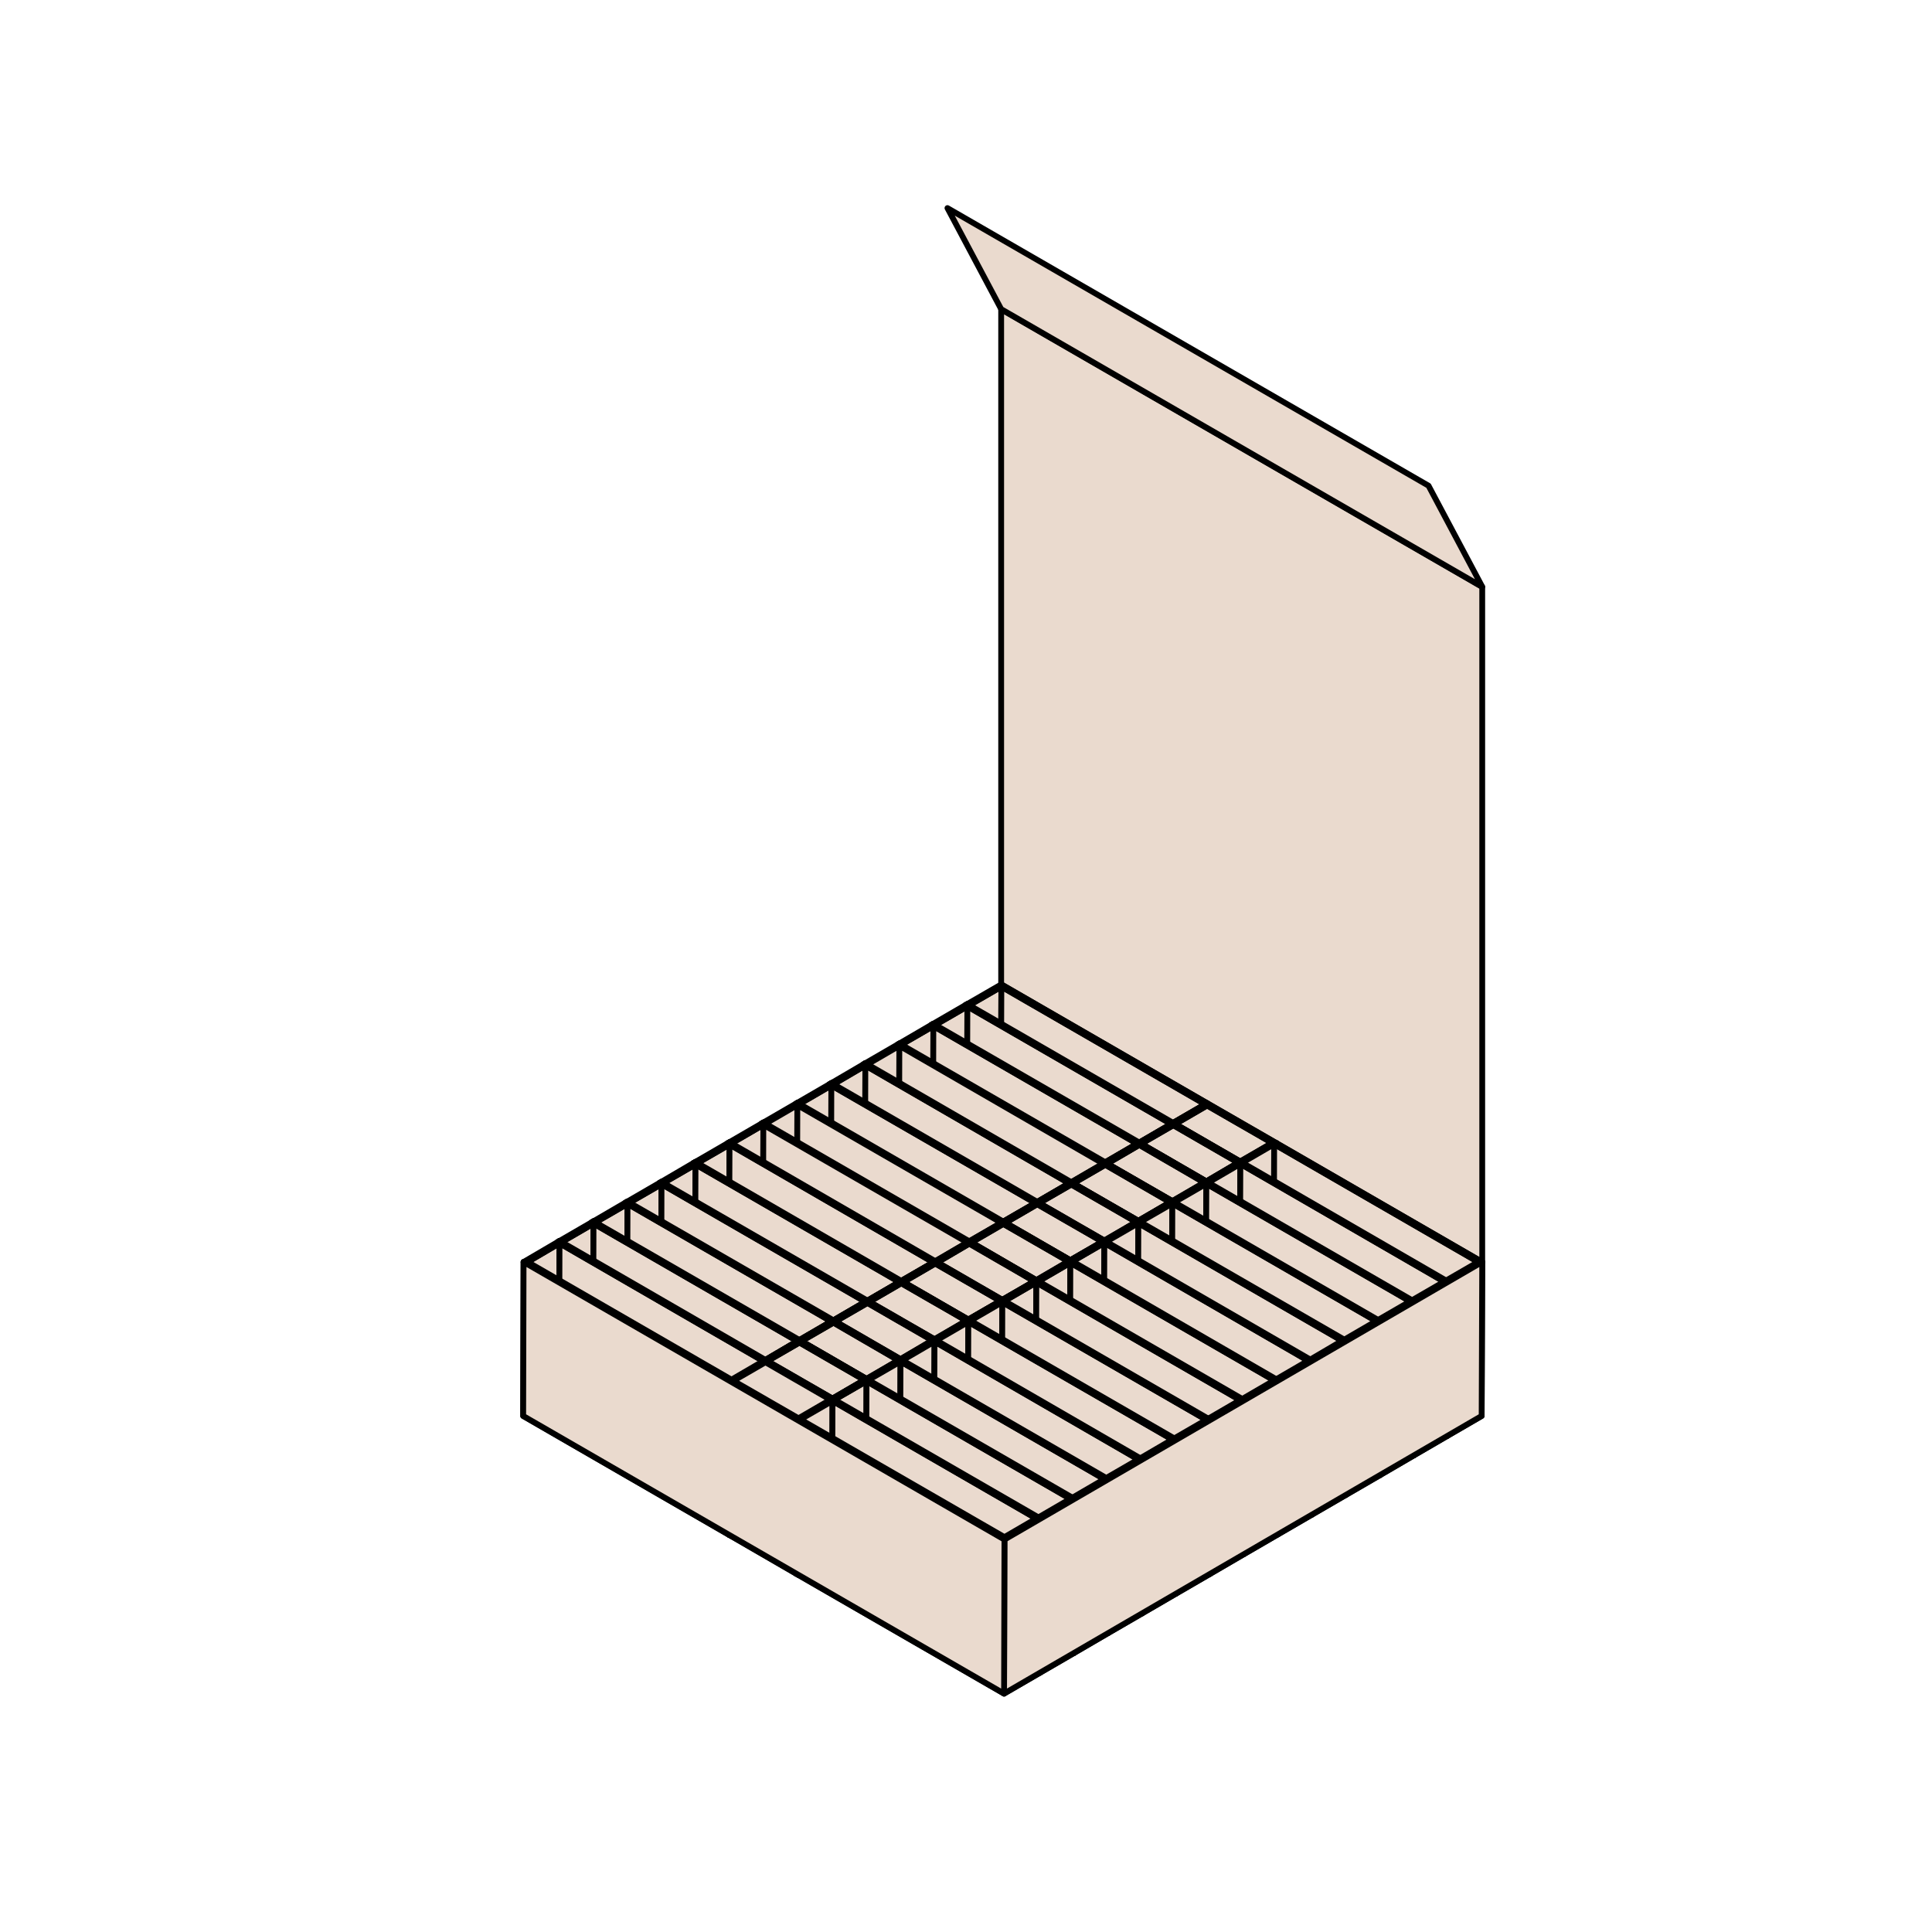 <?xml version="1.0" encoding="utf-8"?>
<!-- Generator: Adobe Illustrator 28.2.0, SVG Export Plug-In . SVG Version: 6.00 Build 0)  -->
<svg version="1.1" id="Layer_1" xmlns="http://www.w3.org/2000/svg" xmlns:xlink="http://www.w3.org/1999/xlink" x="0px" y="0px"
	 viewBox="0 0 1000 1000" style="enable-background:new 0 0 1000 1000;" xml:space="preserve">
<style type="text/css">
	.st0{fill:#EADACE;stroke:#000000;stroke-width:3;stroke-linecap:round;stroke-linejoin:round;stroke-miterlimit:10;}
	
		.st1{clip-path:url(#SVGID_00000122714282080912301010000001599956840032592813_);fill:#EADACE;stroke:#000000;stroke-width:3;stroke-linecap:round;stroke-linejoin:round;stroke-miterlimit:10;}
	.st2{fill:#FFFFFF;stroke:#000000;stroke-width:3;stroke-linecap:round;stroke-linejoin:round;stroke-miterlimit:10;}
	.st3{fill:#EADACE;}
	.st4{enable-background:new    ;}
	
		.st5{clip-path:url(#SVGID_00000047761975684432587100000009222105660780773529_);fill:#FFFFFF;stroke:#000000;stroke-width:2;stroke-linecap:round;stroke-linejoin:round;stroke-miterlimit:10;}
	
		.st6{clip-path:url(#SVGID_00000136377758626368015580000017062224036635946675_);fill:#FFFFFF;stroke:#000000;stroke-width:2;stroke-linecap:round;stroke-linejoin:round;stroke-miterlimit:10;}
	
		.st7{clip-path:url(#SVGID_00000088090560524307082640000017945129900375562426_);fill:#FFFFFF;stroke:#000000;stroke-width:2;stroke-linecap:round;stroke-linejoin:round;stroke-miterlimit:10;}
	
		.st8{clip-path:url(#SVGID_00000143614744598112640520000017217780752289048987_);fill:#FFFFFF;stroke:#000000;stroke-width:2;stroke-linecap:round;stroke-linejoin:round;stroke-miterlimit:10;}
	
		.st9{clip-path:url(#SVGID_00000139291548283540788650000016137016122105214620_);fill:#FFFFFF;stroke:#000000;stroke-width:2;stroke-linecap:round;stroke-linejoin:round;stroke-miterlimit:10;}
	.st10{fill:#FFFFFF;stroke:#000000;stroke-width:2;stroke-linecap:round;stroke-linejoin:round;stroke-miterlimit:10;}
	.st11{fill:url(#XMLID_00000079483740534904585900000000078730048769007250_);}
	.st12{fill:url(#XMLID_00000017511934234744877000000001058990237750121659_);}
	.st13{fill:#FFFFFF;stroke:#000000;stroke-linecap:round;stroke-linejoin:round;stroke-miterlimit:10;}
	.st14{fill:#FFFFFF;stroke:#000000;stroke-miterlimit:10;}
	.st15{fill:#FFFFFF;stroke:#000000;stroke-width:0.75;stroke-miterlimit:10;}
	.st16{stroke:#000000;stroke-width:0.75;stroke-miterlimit:10;}
	.st17{stroke:#000000;stroke-width:2;stroke-miterlimit:10;}
	.st18{fill:none;stroke:#020202;stroke-width:3;stroke-miterlimit:10;}
	.st19{fill:#020202;}
	.st20{fill:#221F1F;}
	
		.st21{clip-path:url(#SVGID_00000164514094337918482530000014559005808596453787_);fill:#FFFFFF;stroke:#000000;stroke-width:3;stroke-linecap:round;stroke-linejoin:round;stroke-miterlimit:10;}
	.st22{fill:url(#SVGID_00000163058970717716165760000005753133916614916020_);}
	.st23{fill:none;stroke:#020202;stroke-width:2;stroke-miterlimit:10;}
	
		.st24{clip-path:url(#SVGID_00000168817192410139050330000009398323151366325151_);fill:#FFFFFF;stroke:#000000;stroke-width:2;stroke-linecap:round;stroke-linejoin:round;stroke-miterlimit:10;}
	
		.st25{clip-path:url(#SVGID_00000053507594593400171230000003532294091170794646_);fill:#FFFFFF;stroke:#000000;stroke-width:2;stroke-linecap:round;stroke-linejoin:round;stroke-miterlimit:10;}
	
		.st26{clip-path:url(#SVGID_00000137838611604079293430000008391717267438103431_);fill:#FFFFFF;stroke:#000000;stroke-width:2;stroke-linecap:round;stroke-linejoin:round;stroke-miterlimit:10;}
	
		.st27{clip-path:url(#SVGID_00000083090646884437409980000011879603403013948576_);fill:#FFFFFF;stroke:#000000;stroke-width:2;stroke-linecap:round;stroke-linejoin:round;stroke-miterlimit:10;}
	
		.st28{clip-path:url(#SVGID_00000175322993748606212790000015292791505956529307_);fill:#FFFFFF;stroke:#000000;stroke-width:2;stroke-linecap:round;stroke-linejoin:round;stroke-miterlimit:10;}
	.st29{fill:url(#XMLID_00000007389108733091348090000011035398232666713243_);}
	.st30{fill:url(#XMLID_00000109709589033143548860000014610123411573090730_);}
	.st31{fill:none;stroke:#010101;stroke-miterlimit:10;}
	.st32{fill:#010101;}
</style>
<g>
	<polygon class="st0" points="767.2,653.2 518.2,509.5 518.2,160.1 767.2,303.8 	"/>
	<polygon class="st0" points="767.2,303.7 518.2,160 490.4,107.7 739.4,251.4 	"/>
	<g>
		<g class="st4">
			<g>
				<polygon class="st0" points="518.3,510.7 518,590.4 501.5,600 501.7,520.3 				"/>
			</g>
			<g>
				<polygon class="st0" points="623.8,571.6 623.6,651.3 518,590.4 518.3,510.7 				"/>
			</g>
			<g>
				<polygon class="st0" points="624.8,571 607.2,581.2 623.8,571.6 518.3,510.7 501.7,520.3 500.7,519.7 499.6,520.3 518.3,509.5 
									"/>
			</g>
			<g>
				<polygon class="st0" points="501.7,520.3 501.5,600 500.4,599.4 500.7,519.7 				"/>
			</g>
			<g>
				<polygon class="st0" points="500.7,519.7 500.4,599.4 499.4,600 499.6,520.3 				"/>
			</g>
			<g>
				<polygon class="st0" points="484.1,530.5 483.9,610.2 482.9,609.6 483.1,529.9 				"/>
			</g>
			<g>
				<polygon class="st0" points="500.7,520.9 500.5,600.6 483.9,610.2 484.1,530.5 				"/>
			</g>
			<g>
				<polygon class="st0" points="483.1,529.9 482.9,609.6 481.8,610.2 482,530.5 				"/>
			</g>
			<g>
				<polygon class="st0" points="466.5,540.7 466.3,620.5 465.3,619.9 465.5,540.1 				"/>
			</g>
			<g>
				<polygon class="st0" points="483.1,531.1 482.9,610.8 466.3,620.5 466.5,540.7 				"/>
			</g>
			<g>
				<polygon class="st0" points="606.2,581.8 606,661.6 500.5,600.6 500.7,520.9 				"/>
			</g>
			<g>
				<polygon class="st0" points="447.9,550.3 447.7,630.1 446.6,630.7 446.9,550.9 				"/>
			</g>
			<g>
				<polygon class="st0" points="588.6,592 588.4,671.8 482.9,610.8 483.1,531.1 				"/>
			</g>
			<g>
				<polygon class="st0" points="572.1,601.6 571,602.3 554.5,611.9 571,602.3 465.5,541.3 449,550.9 447.9,550.3 446.9,550.9 
					464.5,540.7 465.5,540.1 466.5,540.7 				"/>
			</g>
			<g>
				<polygon class="st0" points="589.7,591.4 588.6,592 572.1,601.6 588.6,592 483.1,531.1 466.5,540.7 465.5,540.1 464.5,540.7 
					482,530.5 483.1,529.9 484.1,530.5 				"/>
			</g>
			<g>
				<polygon class="st0" points="464.5,541.9 464.2,620.5 465.3,619.9 465.5,541.3 				"/>
			</g>
			<g>
				<polygon class="st0" points="449,550.9 448.7,630.7 447.7,630.1 447.9,550.3 				"/>
			</g>
			<g>
				<polygon class="st0" points="465.5,541.3 465.3,621.1 448.7,630.7 449,550.9 				"/>
			</g>
			<g>
				<polygon class="st0" points="447.9,551.5 447.7,631.3 431.1,640.9 431.4,561.2 				"/>
			</g>
			<g>
				<polygon class="st0" points="431.4,561.2 431.1,640.9 430.1,640.3 430.3,560.6 				"/>
			</g>
			<g>
				<polygon class="st0" points="430.3,560.6 430.1,640.3 429.1,640.9 429.3,561.2 				"/>
			</g>
			<g>
				<polygon class="st0" points="413.8,571.4 413.6,651.1 412.5,650.5 412.7,570.8 				"/>
			</g>
			<g>
				<polygon class="st0" points="430.3,561.8 430.1,641.5 413.6,651.1 413.8,571.4 				"/>
			</g>
			<g>
				<polygon class="st0" points="571,602.3 570.8,682 465.3,621.1 465.5,541.3 				"/>
			</g>
			<g>
				<polygon class="st0" points="553.4,612.5 553.2,692.2 447.7,631.3 447.9,551.5 				"/>
			</g>
			<g>
				<polygon class="st0" points="535.9,622.7 535.6,702.4 430.1,641.5 430.3,561.8 				"/>
			</g>
			<g>
				<polygon class="st0" points="519.3,632.3 518.3,632.9 501.7,642.5 518.3,632.9 412.7,572 396.2,581.6 395.1,581 394.1,581.6 
					411.7,571.4 412.7,570.8 413.8,571.4 				"/>
			</g>
			<g>
				<polygon class="st0" points="536.9,622.1 535.9,622.7 519.3,632.3 535.9,622.7 430.3,561.8 413.8,571.4 412.7,570.8 
					411.7,571.4 429.3,561.2 430.3,560.6 431.4,561.2 				"/>
			</g>
			<g>
				<polygon class="st0" points="411.7,572.6 411.5,651.1 412.5,650.5 412.7,572 				"/>
			</g>
			<g>
				<polygon class="st0" points="624.8,571 624.6,650.7 607,660.9 607.2,581.2 				"/>
			</g>
			<g>
				<polygon class="st0" points="608.3,581.8 608.1,661.6 607,660.9 607.2,581.2 				"/>
			</g>
			<g>
				<polygon class="st0" points="624.8,572.2 624.6,651.9 608.1,661.6 608.3,581.8 				"/>
			</g>
			<g>
				<polygon class="st0" points="607.2,581.2 607,660.9 606,661.6 606.2,581.8 				"/>
			</g>
			<g>
				<polygon class="st0" points="607.2,581.2 607,660.9 606,661.6 606.2,581.8 				"/>
			</g>
			<g>
				<polygon class="st0" points="396.2,581.6 396,661.3 394.9,660.7 395.1,581 				"/>
			</g>
			<g>
				<polygon class="st0" points="412.7,572 412.5,651.7 396,661.3 396.2,581.6 				"/>
			</g>
			<g>
				<polygon class="st0" points="395.1,581 394.9,660.7 393.9,661.3 394.1,581.6 				"/>
			</g>
			<g>
				<polygon class="st0" points="606.2,581.8 606,661.6 589.4,671.2 589.7,591.4 				"/>
			</g>
			<g>
				<polygon class="st0" points="607.2,581.2 606.2,581.8 589.7,591.4 606.2,581.8 500.7,520.9 484.1,530.5 483.1,529.9 482,530.5 
					499.6,520.3 500.7,519.7 501.7,520.3 				"/>
			</g>
			<g>
				<polygon class="st0" points="658.5,591.6 658.3,671.4 624.6,651.9 624.8,572.2 				"/>
			</g>
			<g>
				<polygon class="st0" points="607.3,582.4 607,662.2 590.5,671.8 590.7,592 				"/>
			</g>
			<g>
				<polygon class="st0" points="590.7,592 590.5,671.8 589.4,671.2 589.7,591.4 				"/>
			</g>
			<g>
				<polygon class="st0" points="660.6,591.6 660.4,671.4 659.3,672 659.5,592.2 				"/>
			</g>
			<g>
				<polygon class="st0" points="589.7,591.4 589.4,671.2 588.4,671.8 588.6,592 				"/>
			</g>
			<g>
				<polygon class="st0" points="589.7,591.4 589.4,671.2 588.4,671.8 588.6,592 				"/>
			</g>
			<g>
				<polygon class="st0" points="378.6,591.8 378.4,671.6 377.3,671 377.6,591.2 				"/>
			</g>
			<g>
				<polygon class="st0" points="395.1,582.2 394.9,662 378.4,671.6 378.6,591.8 				"/>
			</g>
			<g>
				<polygon class="st0" points="518.3,632.9 518,712.7 412.5,651.7 412.7,572 				"/>
			</g>
			<g>
				<polygon class="st0" points="501.7,642.5 500.7,643.1 484.1,652.8 500.7,643.1 395.1,582.2 378.6,591.8 377.6,591.2 
					376.5,591.8 394.1,581.6 395.1,581 396.2,581.6 				"/>
			</g>
			<g>
				<polygon class="st0" points="377.6,591.2 377.3,671 376.3,671.6 376.5,591.8 				"/>
			</g>
			<g>
				<polygon class="st0" points="658.5,591.6 658.3,671.4 641.7,681 641.9,601.2 				"/>
			</g>
			<g>
				<polygon class="st0" points="658.5,591.6 641.9,601.2 608.3,581.8 624.8,572.2 				"/>
			</g>
			<g>
				<polygon class="st0" points="641.9,601.2 641.7,681 608.1,661.6 608.3,581.8 				"/>
			</g>
			<g>
				<polygon class="st0" points="660.6,591.6 659.5,592.2 643,601.8 641.9,601.2 658.5,591.6 624.8,572.2 608.3,581.8 607.2,581.2 
					606.2,581.8 607.2,581.2 624.8,571 				"/>
			</g>
			<g>
				<polygon class="st0" points="643,601.8 642.8,681.6 641.7,681 641.9,601.2 				"/>
			</g>
			<g>
				<polygon class="st0" points="659.5,592.2 659.3,672 642.8,681.6 643,601.8 				"/>
			</g>
			<g>
				<polygon class="st0" points="588.6,592 588.4,671.8 571.8,681.4 572.1,601.6 				"/>
			</g>
			<g>
				<polygon class="st0" points="640.9,601.8 640.7,681.6 607,662.2 607.3,582.4 				"/>
			</g>
			<g>
				<polygon class="st0" points="643,601.8 642.8,681.6 641.7,682.2 642,602.4 				"/>
			</g>
			<g>
				<polygon class="st0" points="589.7,592.6 589.4,672.4 572.9,682 573.1,602.3 				"/>
			</g>
			<g>
				<polygon class="st0" points="573.1,602.3 572.9,682 571.8,681.4 572.1,601.6 				"/>
			</g>
			<g>
				<polygon class="st0" points="572.1,601.6 571.8,681.4 570.8,682 571,602.3 				"/>
			</g>
			<g>
				<polygon class="st0" points="572.1,601.6 571.8,681.4 570.8,682 571,602.3 				"/>
			</g>
			<g>
				<polygon class="st0" points="361,602 360.8,681.8 359.7,681.2 360,601.4 				"/>
			</g>
			<g>
				<polygon class="st0" points="377.6,592.4 377.3,672.2 360.8,681.8 361,602 				"/>
			</g>
			<g>
				<polygon class="st0" points="360,601.4 359.7,681.2 358.7,681.8 358.9,602 				"/>
			</g>
			<g>
				<polygon class="st0" points="640.9,601.8 624.4,611.5 590.7,592 607.3,582.4 				"/>
			</g>
			<g>
				<polygon class="st0" points="640.9,601.8 640.7,681.6 624.1,691.2 624.4,611.5 				"/>
			</g>
			<g>
				<polygon class="st0" points="624.4,611.5 624.1,691.2 590.5,671.8 590.7,592 				"/>
			</g>
			<g>
				<polygon class="st0" points="643,601.8 642,602.4 625.4,612.1 624.4,611.5 640.9,601.8 607.3,582.4 590.7,592 589.7,591.4 
					588.6,592 589.7,591.4 606.2,581.8 607.2,581.2 608.3,581.8 641.9,601.2 				"/>
			</g>
			<g>
				<polygon class="st0" points="642,602.4 641.7,682.2 625.2,691.8 625.4,612.1 				"/>
			</g>
			<g>
				<polygon class="st0" points="625.4,612.1 625.2,691.8 624.1,691.2 624.4,611.5 				"/>
			</g>
			<g>
				<polygon class="st0" points="571,602.3 570.8,682 554.3,691.6 554.5,611.9 				"/>
			</g>
			<g>
				<polygon class="st0" points="623.3,612.1 623.1,691.8 589.4,672.4 589.7,592.6 				"/>
			</g>
			<g>
				<polygon class="st0" points="555.5,612.5 555.3,692.2 554.3,691.6 554.5,611.9 				"/>
			</g>
			<g>
				<polygon class="st0" points="572.1,602.9 571.9,682.6 555.3,692.2 555.5,612.5 				"/>
			</g>
			<g>
				<polygon class="st0" points="625.4,612.1 625.2,691.8 624.1,692.4 624.4,612.7 				"/>
			</g>
			<g>
				<polygon class="st0" points="554.5,611.9 554.3,691.6 553.2,692.2 553.4,612.5 				"/>
			</g>
			<g>
				<polygon class="st0" points="554.5,611.9 554.3,691.6 553.2,692.2 553.4,612.5 				"/>
			</g>
			<g>
				<polygon class="st0" points="360,602.7 359.7,682.4 343.2,692 343.4,612.3 				"/>
			</g>
			<g>
				<polygon class="st0" points="343.4,612.3 343.2,692 342.2,691.4 342.4,611.7 				"/>
			</g>
			<g>
				<polygon class="st0" points="342.4,611.7 342.2,691.4 341.1,692 341.3,612.3 				"/>
			</g>
			<g>
				<polygon class="st0" points="623.3,612.1 623.1,691.8 606.5,701.4 606.8,621.7 				"/>
			</g>
			<g>
				<polygon class="st0" points="623.3,612.1 606.8,621.7 573.1,602.3 589.7,592.6 				"/>
			</g>
			<g>
				<polygon class="st0" points="606.8,621.7 606.5,701.4 572.9,682 573.1,602.3 				"/>
			</g>
			<g>
				<polygon class="st0" points="625.4,612.1 624.4,612.7 607.8,622.3 606.8,621.7 623.3,612.1 589.7,592.6 573.1,602.3 
					572.1,601.6 571,602.3 572.1,601.6 588.6,592 589.7,591.4 590.7,592 624.4,611.5 				"/>
			</g>
			<g>
				<polygon class="st0" points="624.4,612.7 624.1,692.4 607.6,702 607.8,622.3 				"/>
			</g>
			<g>
				<polygon class="st0" points="607.8,622.3 607.6,702 606.5,701.4 606.8,621.7 				"/>
			</g>
			<g>
				<polygon class="st0" points="553.4,612.5 553.2,692.2 536.7,701.8 536.9,622.1 				"/>
			</g>
			<g>
				<polygon class="st0" points="554.5,611.9 553.4,612.5 536.9,622.1 553.4,612.5 447.9,551.5 431.4,561.2 430.3,560.6 
					429.3,561.2 446.9,550.9 447.9,550.3 449,550.9 				"/>
			</g>
			<g>
				<polygon class="st0" points="605.7,622.3 605.5,702 571.9,682.6 572.1,602.9 				"/>
			</g>
			<g>
				<polygon class="st0" points="537.9,622.7 537.7,702.4 536.7,701.8 536.9,622.1 				"/>
			</g>
			<g>
				<polygon class="st0" points="554.5,613.1 554.3,692.8 537.7,702.4 537.9,622.7 				"/>
			</g>
			<g>
				<polygon class="st0" points="607.8,622.3 607.6,702 606.6,702.6 606.8,622.9 				"/>
			</g>
			<g>
				<polygon class="st0" points="536.9,622.1 536.7,701.8 535.6,702.4 535.9,622.7 				"/>
			</g>
			<g>
				<polygon class="st0" points="536.9,622.1 536.7,701.8 535.6,702.4 535.9,622.7 				"/>
			</g>
			<g>
				<polygon class="st0" points="325.8,622.5 325.6,702.2 324.6,701.6 324.8,621.9 				"/>
			</g>
			<g>
				<polygon class="st0" points="342.4,612.9 342.2,692.6 325.6,702.2 325.8,622.5 				"/>
			</g>
			<g>
				<polygon class="st0" points="324.8,621.9 324.6,701.6 323.5,702.2 323.7,622.5 				"/>
			</g>
			<g>
				<polygon class="st0" points="605.7,622.3 589.2,631.9 555.5,612.5 572.1,602.9 				"/>
			</g>
			<g>
				<polygon class="st0" points="605.7,622.3 605.5,702 589,711.6 589.2,631.9 				"/>
			</g>
			<g>
				<polygon class="st0" points="589.2,631.9 589,711.6 555.3,692.2 555.5,612.5 				"/>
			</g>
			<g>
				<polygon class="st0" points="607.8,622.3 606.8,622.9 590.2,632.5 589.2,631.9 605.7,622.3 572.1,602.9 555.5,612.5 
					554.5,611.9 553.4,612.5 554.5,611.9 571,602.3 572.1,601.6 573.1,602.3 606.8,621.7 				"/>
			</g>
			<g>
				<polygon class="st0" points="590.2,632.5 590,712.2 589,711.6 589.2,631.9 				"/>
			</g>
			<g>
				<polygon class="st0" points="606.8,622.9 606.6,702.6 590,712.2 590.2,632.5 				"/>
			</g>
			<g>
				<polygon class="st0" points="535.9,622.7 535.6,702.4 519.1,712.1 519.3,632.3 				"/>
			</g>
			<g>
				<polygon class="st0" points="588.1,632.5 587.9,712.2 554.3,692.8 554.5,613.1 				"/>
			</g>
			<g>
				<polygon class="st0" points="520.4,632.9 520.1,712.7 519.1,712.1 519.3,632.3 				"/>
			</g>
			<g>
				<polygon class="st0" points="536.9,623.3 536.7,703 520.1,712.7 520.4,632.9 				"/>
			</g>
			<g>
				<polygon class="st0" points="590.2,632.5 590,712.2 589,712.9 589.2,633.1 				"/>
			</g>
			<g>
				<polygon class="st0" points="519.3,632.3 519.1,712.1 518,712.7 518.3,632.9 				"/>
			</g>
			<g>
				<polygon class="st0" points="519.3,632.3 519.1,712.1 518,712.7 518.3,632.9 				"/>
			</g>
			<g>
				<polygon class="st0" points="324.8,623.1 324.6,702.8 308,712.5 308.2,632.7 				"/>
			</g>
			<g>
				<polygon class="st0" points="308.2,632.7 308,712.5 307,711.8 307.2,632.1 				"/>
			</g>
			<g>
				<polygon class="st0" points="307.2,632.1 307,711.8 305.9,712.5 306.2,632.7 				"/>
			</g>
			<g>
				<polygon class="st0" points="588.1,632.5 587.9,712.2 571.4,721.9 571.6,642.1 				"/>
			</g>
			<g>
				<polygon class="st0" points="571.6,642.1 571.4,721.9 537.7,702.4 537.9,622.7 				"/>
			</g>
			<g>
				<polygon class="st0" points="588.1,632.5 571.6,642.1 537.9,622.7 554.5,613.1 				"/>
			</g>
			<g>
				<polygon class="st0" points="590.2,632.5 589.2,633.1 572.6,642.7 571.6,642.1 588.1,632.5 554.5,613.1 537.9,622.7 
					536.9,622.1 535.9,622.7 536.9,622.1 553.4,612.5 554.5,611.9 555.5,612.5 589.2,631.9 				"/>
			</g>
			<g>
				<polygon class="st0" points="589.2,633.1 589,712.9 572.4,722.5 572.6,642.7 				"/>
			</g>
			<g>
				<polygon class="st0" points="572.6,642.7 572.4,722.5 571.4,721.9 571.6,642.1 				"/>
			</g>
			<g>
				<polygon class="st0" points="518.3,632.9 518,712.7 501.5,722.3 501.7,642.5 				"/>
			</g>
			<g>
				<polygon class="st0" points="570.6,642.7 570.3,722.5 536.7,703 536.9,623.3 				"/>
			</g>
			<g>
				<polygon class="st0" points="572.6,642.7 572.4,722.5 571.4,723.1 571.6,643.3 				"/>
			</g>
			<g>
				<polygon class="st0" points="519.3,633.5 519.1,713.3 502.5,722.9 502.8,643.1 				"/>
			</g>
			<g>
				<polygon class="st0" points="502.8,643.1 502.5,722.9 501.5,722.3 501.7,642.5 				"/>
			</g>
			<g>
				<polygon class="st0" points="500.7,643.1 500.4,722.9 394.9,662 395.1,582.2 				"/>
			</g>
			<g>
				<polygon class="st0" points="501.7,642.5 501.5,722.3 500.4,722.9 500.7,643.1 				"/>
			</g>
			<g>
				<polygon class="st0" points="501.7,642.5 501.5,722.3 500.4,722.9 500.7,643.1 				"/>
			</g>
			<g>
				<polygon class="st0" points="307.2,633.3 307,713.1 290.4,722.7 290.7,642.9 				"/>
			</g>
			<g>
				<polygon class="st0" points="290.7,642.9 290.4,722.7 289.4,722.1 289.6,642.3 				"/>
			</g>
			<g>
				<polygon class="st0" points="289.6,642.3 289.4,722.1 288.3,722.7 288.6,642.9 				"/>
			</g>
			<g>
				<polygon class="st0" points="570.6,642.7 554,652.3 520.4,632.9 536.9,623.3 				"/>
			</g>
			<g>
				<polygon class="st0" points="554,652.3 553.8,732.1 520.1,712.7 520.4,632.9 				"/>
			</g>
			<g>
				<polygon class="st0" points="570.6,642.7 570.3,722.5 553.8,732.1 554,652.3 				"/>
			</g>
			<g>
				<polygon class="st0" points="765.1,653.2 764.8,732.9 659.3,672 659.5,592.2 				"/>
			</g>
			<g>
				<polygon class="st0" points="555.1,652.9 554.8,732.7 553.8,732.1 554,652.3 				"/>
			</g>
			<g>
				<polygon class="st0" points="571.6,643.3 571.4,723.1 554.8,732.7 555.1,652.9 				"/>
			</g>
			<g>
				<polygon class="st0" points="572.6,642.7 571.6,643.3 555.1,652.9 554,652.3 570.6,642.7 536.9,623.3 520.4,632.9 519.3,632.3 
					518.3,632.9 519.3,632.3 535.9,622.7 536.9,622.1 537.9,622.7 571.6,642.1 				"/>
			</g>
			<g>
				<polygon class="st0" points="500.7,643.1 500.4,722.9 483.9,732.5 484.1,652.8 				"/>
			</g>
			<g>
				<polygon class="st0" points="553,652.9 552.7,732.7 519.1,713.3 519.3,633.5 				"/>
			</g>
			<g>
				<polygon class="st0" points="501.7,643.7 501.5,723.5 485,733.1 485.2,653.4 				"/>
			</g>
			<g>
				<polygon class="st0" points="485.2,653.4 485,733.1 483.9,732.5 484.1,652.8 				"/>
			</g>
			<g>
				<polygon class="st0" points="555.1,652.9 554.8,732.7 553.8,733.3 554,653.6 				"/>
			</g>
			<g>
				<polygon class="st0" points="483.1,653.4 482.9,733.1 377.3,672.2 377.6,592.4 				"/>
			</g>
			<g>
				<polygon class="st0" points="484.1,652.8 483.9,732.5 482.9,733.1 483.1,653.4 				"/>
			</g>
			<g>
				<polygon class="st0" points="484.1,652.8 483.9,732.5 482.9,733.1 483.1,653.4 				"/>
			</g>
			<g>
				<polygon class="st0" points="289.6,643.5 289.4,723.3 272.8,732.9 273.1,653.2 				"/>
			</g>
			<g>
				<polygon class="st0" points="553,652.9 552.7,732.7 536.2,742.3 536.4,662.6 				"/>
			</g>
			<g>
				<polygon class="st0" points="553,652.9 536.4,662.6 502.8,643.1 519.3,633.5 				"/>
			</g>
			<g>
				<polygon class="st0" points="536.4,662.6 536.2,742.3 502.5,722.9 502.8,643.1 				"/>
			</g>
			<g>
				<polygon class="st0" points="767.2,653.2 766.9,732.9 749.3,743.1 749.6,663.4 				"/>
			</g>
			<g>
				<polygon class="st0" points="749.6,663.4 749.3,743.1 748.3,742.5 748.5,662.8 				"/>
			</g>
			<g>
				<polygon class="st0" points="767.2,653.2 749.6,663.4 748.5,662.8 765.1,653.2 659.5,592.2 660.6,591.6 				"/>
			</g>
			<g>
				<polygon class="st0" points="747.5,663.4 747.3,743.1 641.7,682.2 642,602.4 				"/>
			</g>
			<g>
				<polygon class="st0" points="537.5,663.2 537.2,742.9 536.2,742.3 536.4,662.6 				"/>
			</g>
			<g>
				<polygon class="st0" points="554,653.6 553.8,733.3 537.2,742.9 537.5,663.2 				"/>
			</g>
			<g>
				<polygon class="st0" points="555.1,652.9 554,653.6 537.5,663.2 536.4,662.6 553,652.9 519.3,633.5 502.8,643.1 501.7,642.5 
					500.7,643.1 501.7,642.5 518.3,632.9 519.3,632.3 520.4,632.9 554,652.3 				"/>
			</g>
			<g>
				<polygon class="st0" points="483.1,653.4 482.9,733.1 466.3,742.7 466.5,663 				"/>
			</g>
			<g>
				<polygon class="st0" points="484.1,652.8 483.1,653.4 466.5,663 483.1,653.4 377.6,592.4 361,602 360,601.4 358.9,602 
					376.5,591.8 377.6,591.2 378.6,591.8 				"/>
			</g>
			<g>
				<polygon class="st0" points="535.4,663.2 535.1,742.9 501.5,723.5 501.7,643.7 				"/>
			</g>
			<g>
				<polygon class="st0" points="467.6,663.6 467.4,743.3 466.3,742.7 466.5,663 				"/>
			</g>
			<g>
				<polygon class="st0" points="484.1,654 483.9,733.7 467.4,743.3 467.6,663.6 				"/>
			</g>
			<g>
				<polygon class="st0" points="537.5,663.2 537.2,742.9 536.2,743.5 536.4,663.8 				"/>
			</g>
			<g>
				<polygon class="st0" points="466.5,663 466.3,742.7 465.3,743.3 465.5,663.6 				"/>
			</g>
			<g>
				<polygon class="st0" points="466.5,663 466.3,742.7 465.3,743.3 465.5,663.6 				"/>
			</g>
			<g>
				<polygon class="st0" points="465.5,663.6 465.3,743.3 359.7,682.4 360,602.7 				"/>
			</g>
			<g>
				<polygon class="st0" points="518.8,672.8 518.6,752.5 485,733.1 485.2,653.4 				"/>
			</g>
			<g>
				<polygon class="st0" points="535.4,663.2 518.8,672.8 485.2,653.4 501.7,643.7 				"/>
			</g>
			<g>
				<polygon class="st0" points="535.4,663.2 535.1,742.9 518.6,752.5 518.8,672.8 				"/>
			</g>
			<g>
				<polygon class="st0" points="732,673.6 731.8,753.3 730.7,752.7 730.9,673 				"/>
			</g>
			<g>
				<polygon class="st0" points="749.6,663.4 732,673.6 730.9,673 747.5,663.4 642,602.4 643,601.8 748.5,662.8 				"/>
			</g>
			<g>
				<polygon class="st0" points="749.6,663.4 749.3,743.1 731.8,753.3 732,673.6 				"/>
			</g>
			<g>
				<polygon class="st0" points="729.9,673.6 729.7,753.3 624.1,692.4 624.4,612.7 				"/>
			</g>
			<g>
				<polygon class="st0" points="536.4,663.8 536.2,743.5 519.7,753.1 519.9,673.4 				"/>
			</g>
			<g>
				<polygon class="st0" points="519.9,673.4 519.7,753.1 518.6,752.5 518.8,672.8 				"/>
			</g>
			<g>
				<polygon class="st0" points="537.5,663.2 536.4,663.8 519.9,673.4 518.8,672.8 535.4,663.2 501.7,643.7 485.2,653.4 
					484.1,652.8 483.1,653.4 484.1,652.8 500.7,643.1 501.7,642.5 502.8,643.1 536.4,662.6 				"/>
			</g>
			<g>
				<polygon class="st0" points="466.5,663 465.5,663.6 449,673.2 465.5,663.6 360,602.7 343.4,612.3 342.4,611.7 341.3,612.3 
					358.9,602 360,601.4 361,602 				"/>
			</g>
			<g>
				<polygon class="st0" points="465.5,663.6 465.3,743.3 448.7,752.9 449,673.2 				"/>
			</g>
			<g>
				<polygon class="st0" points="517.8,673.4 517.6,753.1 483.9,733.7 484.1,654 				"/>
			</g>
			<g>
				<polygon class="st0" points="519.9,673.4 519.7,753.1 518.6,753.7 518.8,674 				"/>
			</g>
			<g>
				<polygon class="st0" points="466.5,664.2 466.3,743.9 449.8,753.5 450,673.8 				"/>
			</g>
			<g>
				<polygon class="st0" points="450,673.8 449.8,753.5 448.7,752.9 449,673.2 				"/>
			</g>
			<g>
				<polygon class="st0" points="447.9,673.8 447.7,753.5 342.2,692.6 342.4,612.9 				"/>
			</g>
			<g>
				<polygon class="st0" points="449,673.2 448.7,752.9 447.7,753.5 447.9,673.8 				"/>
			</g>
			<g>
				<polygon class="st0" points="449,673.2 448.7,752.9 447.7,753.5 447.9,673.8 				"/>
			</g>
			<g>
				<polygon class="st0" points="517.8,673.4 501.2,683 467.6,663.6 484.1,654 				"/>
			</g>
			<g>
				<polygon class="st0" points="501.2,683 501,762.8 467.4,743.3 467.6,663.6 				"/>
			</g>
			<g>
				<polygon class="st0" points="517.8,673.4 517.6,753.1 501,762.8 501.2,683 				"/>
			</g>
			<g>
				<polygon class="st0" points="714.4,683.8 714.2,763.6 713.1,763 713.3,683.2 				"/>
			</g>
			<g>
				<polygon class="st0" points="732,673.6 714.4,683.8 713.3,683.2 729.9,673.6 624.4,612.7 625.4,612.1 730.9,673 				"/>
			</g>
			<g>
				<polygon class="st0" points="732,673.6 731.8,753.3 714.2,763.6 714.4,683.8 				"/>
			</g>
			<g>
				<polygon class="st0" points="712.3,683.8 712.1,763.6 606.6,702.6 606.8,622.9 				"/>
			</g>
			<g>
				<polygon class="st0" points="519.9,673.4 518.8,674 502.3,683.6 501.2,683 517.8,673.4 484.1,654 467.6,663.6 466.5,663 
					465.5,663.6 466.5,663 483.1,653.4 484.1,652.8 485.2,653.4 518.8,672.8 				"/>
			</g>
			<g>
				<polygon class="st0" points="518.8,674 518.6,753.7 502.1,763.4 502.3,683.6 				"/>
			</g>
			<g>
				<polygon class="st0" points="502.3,683.6 502.1,763.4 501,762.8 501.2,683 				"/>
			</g>
			<g>
				<polygon class="st0" points="447.9,673.8 447.7,753.5 431.1,763.2 431.4,683.4 				"/>
			</g>
			<g>
				<polygon class="st0" points="449,673.2 447.9,673.8 431.4,683.4 447.9,673.8 342.4,612.9 325.8,622.5 324.8,621.9 323.7,622.5 
					341.3,612.3 342.4,611.7 343.4,612.3 				"/>
			</g>
			<g>
				<polygon class="st0" points="500.2,683.6 500,763.4 466.3,743.9 466.5,664.2 				"/>
			</g>
			<g>
				<polygon class="st0" points="449,674.4 448.7,754.2 432.2,763.8 432.4,684 				"/>
			</g>
			<g>
				<polygon class="st0" points="432.4,684 432.2,763.8 431.1,763.2 431.4,683.4 				"/>
			</g>
			<g>
				<polygon class="st0" points="502.3,683.6 502.1,763.4 501,764 501.2,684.2 				"/>
			</g>
			<g>
				<polygon class="st0" points="431.4,683.4 431.1,763.2 430.1,763.8 430.3,684 				"/>
			</g>
			<g>
				<polygon class="st0" points="431.4,683.4 431.1,763.2 430.1,763.8 430.3,684 				"/>
			</g>
			<g>
				<polygon class="st0" points="430.3,684 430.1,763.8 324.6,702.8 324.8,623.1 				"/>
			</g>
			<g>
				<polygon class="st0" points="483.7,693.2 483.4,773 449.8,753.5 450,673.8 				"/>
			</g>
			<g>
				<polygon class="st0" points="500.2,683.6 500,763.4 483.4,773 483.7,693.2 				"/>
			</g>
			<g>
				<polygon class="st0" points="500.2,683.6 483.7,693.2 450,673.8 466.5,664.2 				"/>
			</g>
			<g>
				<polygon class="st0" points="714.4,683.8 696.8,694 695.8,693.4 712.3,683.8 606.8,622.9 607.8,622.3 713.3,683.2 				"/>
			</g>
			<g>
				<polygon class="st0" points="714.4,683.8 714.2,763.6 696.6,773.8 696.8,694 				"/>
			</g>
			<g>
				<polygon class="st0" points="696.8,694 696.6,773.8 695.5,773.2 695.8,693.4 				"/>
			</g>
			<g>
				<polygon class="st0" points="694.7,694 694.5,773.8 589,712.9 589.2,633.1 				"/>
			</g>
			<g>
				<polygon class="st0" points="502.3,683.6 501.2,684.2 484.7,693.8 483.7,693.2 500.2,683.6 466.5,664.2 450,673.8 449,673.2 
					447.9,673.8 449,673.2 465.5,663.6 466.5,663 467.6,663.6 501.2,683 				"/>
			</g>
			<g>
				<polygon class="st0" points="484.7,693.8 484.5,773.6 483.4,773 483.7,693.2 				"/>
			</g>
			<g>
				<polygon class="st0" points="501.2,684.2 501,764 484.5,773.6 484.7,693.8 				"/>
			</g>
			<g>
				<polygon class="st0" points="431.4,683.4 430.3,684 413.8,693.6 430.3,684 324.8,623.1 308.2,632.7 307.2,632.1 306.2,632.7 
					323.7,622.5 324.8,621.9 325.8,622.5 				"/>
			</g>
			<g>
				<polygon class="st0" points="430.3,684 430.1,763.8 413.5,773.4 413.8,693.6 				"/>
			</g>
			<g>
				<polygon class="st0" points="482.6,693.8 482.4,773.6 448.7,754.2 449,674.4 				"/>
			</g>
			<g>
				<polygon class="st0" points="414.8,694.2 414.6,774 413.5,773.4 413.8,693.6 				"/>
			</g>
			<g>
				<polygon class="st0" points="431.4,684.6 431.1,764.4 414.6,774 414.8,694.2 				"/>
			</g>
			<g>
				<polygon class="st0" points="484.7,693.8 484.5,773.6 483.4,774.2 483.7,694.4 				"/>
			</g>
			<g>
				<polygon class="st0" points="413.8,693.6 413.5,773.4 412.5,774 412.7,694.2 				"/>
			</g>
			<g>
				<polygon class="st0" points="413.8,693.6 413.5,773.4 412.5,774 412.7,694.2 				"/>
			</g>
			<g>
				<polygon class="st0" points="412.7,694.2 412.5,774 307,713.1 307.2,633.3 				"/>
			</g>
			<g>
				<polygon class="st0" points="482.6,693.8 482.4,773.6 465.8,783.2 466.1,703.5 				"/>
			</g>
			<g>
				<polygon class="st0" points="466.1,703.5 465.8,783.2 432.2,763.8 432.4,684 				"/>
			</g>
			<g>
				<polygon class="st0" points="482.6,693.8 466.1,703.5 432.4,684 449,674.4 				"/>
			</g>
			<g>
				<polygon class="st0" points="696.8,694 679.2,704.3 678.2,703.7 694.7,694 589.2,633.1 590.2,632.5 695.8,693.4 				"/>
			</g>
			<g>
				<polygon class="st0" points="679.2,704.3 679,784 677.9,783.4 678.2,703.7 				"/>
			</g>
			<g>
				<polygon class="st0" points="696.8,694 696.6,773.8 679,784 679.2,704.3 				"/>
			</g>
			<g>
				<polygon class="st0" points="677.1,704.3 676.9,784 571.4,723.1 571.6,643.3 				"/>
			</g>
			<g>
				<polygon class="st0" points="484.7,693.8 483.7,694.4 467.1,704.1 466.1,703.5 482.6,693.8 449,674.4 432.4,684 431.4,683.4 
					430.3,684 431.4,683.4 447.9,673.8 449,673.2 450,673.8 483.7,693.2 				"/>
			</g>
			<g>
				<polygon class="st0" points="483.7,694.4 483.4,774.2 466.9,783.8 467.1,704.1 				"/>
			</g>
			<g>
				<polygon class="st0" points="467.1,704.1 466.9,783.8 465.8,783.2 466.1,703.5 				"/>
			</g>
			<g>
				<polygon class="st0" points="412.7,694.2 412.5,774 396,783.6 396.2,703.9 				"/>
			</g>
			<g>
				<polygon class="st0" points="413.8,693.6 412.7,694.2 396.2,703.9 412.7,694.2 307.2,633.3 290.7,642.9 289.6,642.3 
					288.6,642.9 306.2,632.7 307.2,632.1 308.2,632.7 				"/>
			</g>
			<g>
				<polygon class="st0" points="465,704.1 464.8,783.8 431.1,764.4 431.4,684.6 				"/>
			</g>
			<g>
				<polygon class="st0" points="413.8,694.9 413.6,774.6 397,784.2 397.2,704.5 				"/>
			</g>
			<g>
				<polygon class="st0" points="397.2,704.5 397,784.2 396,783.6 396.2,703.9 				"/>
			</g>
			<g>
				<polygon class="st0" points="467.1,704.1 466.9,783.8 465.8,784.4 466.1,704.7 				"/>
			</g>
			<g>
				<polygon class="st0" points="396.2,703.9 396,783.6 394.9,784.2 395.1,704.5 				"/>
			</g>
			<g>
				<polygon class="st0" points="395.1,704.5 394.9,784.2 289.4,723.3 289.6,643.5 				"/>
			</g>
			<g>
				<polygon class="st0" points="396.2,703.9 396,783.6 394.9,784.2 395.1,704.5 				"/>
			</g>
			<g>
				<polygon class="st0" points="465,704.1 464.8,783.8 448.2,793.4 448.5,713.7 				"/>
			</g>
			<g>
				<polygon class="st0" points="465,704.1 448.5,713.7 414.8,694.2 431.4,684.6 				"/>
			</g>
			<g>
				<polygon class="st0" points="448.5,713.7 448.2,793.4 414.6,774 414.8,694.2 				"/>
			</g>
			<g>
				<polygon class="st0" points="679.2,704.3 661.6,714.5 660.6,713.9 677.1,704.3 571.6,643.3 572.6,642.7 678.2,703.7 				"/>
			</g>
			<g>
				<polygon class="st0" points="661.6,714.5 661.4,794.2 660.4,793.6 660.6,713.9 				"/>
			</g>
			<g>
				<polygon class="st0" points="679.2,704.3 679,784 661.4,794.2 661.6,714.5 				"/>
			</g>
			<g>
				<polygon class="st0" points="659.5,714.5 659.3,794.2 553.8,733.3 554,653.6 				"/>
			</g>
			<g>
				<polygon class="st0" points="467.1,704.1 466.1,704.7 449.5,714.3 448.5,713.7 465,704.1 431.4,684.6 414.8,694.2 413.8,693.6 
					412.7,694.2 413.8,693.6 430.3,684 431.4,683.4 432.4,684 466.1,703.5 				"/>
			</g>
			<g>
				<polygon class="st0" points="449.5,714.3 449.3,794 448.2,793.4 448.5,713.7 				"/>
			</g>
			<g>
				<polygon class="st0" points="466.1,704.7 465.8,784.4 449.3,794 449.5,714.3 				"/>
			</g>
			<g>
				<polygon class="st0" points="447.4,714.3 447.2,794 413.6,774.6 413.8,694.9 				"/>
			</g>
			<g>
				<polygon class="st0" points="449.5,714.3 449.3,794 448.3,794.6 448.5,714.9 				"/>
			</g>
			<g>
				<polygon class="st0" points="377.6,714.7 377.3,794.4 270.8,732.9 271,653.2 				"/>
			</g>
			<g>
				<polygon class="st0" points="378.6,714.1 378.4,793.8 377.3,794.4 377.6,714.7 				"/>
			</g>
			<g>
				<polygon class="st0" points="273.1,653.2 378.6,714.1 377.6,714.7 271,653.2 288.6,642.9 289.6,642.3 290.7,642.9 396.2,703.9 
					395.1,704.5 289.6,643.5 				"/>
			</g>
			<g>
				<polygon class="st0" points="378.6,715.3 378.4,795 377.3,794.4 377.6,714.7 				"/>
			</g>
			<g>
				<polygon class="st0" points="430.9,723.9 430.7,803.6 397,784.2 397.2,704.5 				"/>
			</g>
			<g>
				<polygon class="st0" points="447.4,714.3 430.9,723.9 397.2,704.5 413.8,694.9 				"/>
			</g>
			<g>
				<polygon class="st0" points="447.4,714.3 447.2,794 430.7,803.6 430.9,723.9 				"/>
			</g>
			<g>
				<polygon class="st0" points="661.6,714.5 644,724.7 643,724.1 659.5,714.5 554,653.6 555.1,652.9 660.6,713.9 				"/>
			</g>
			<g>
				<polygon class="st0" points="644,724.7 643.8,804.4 642.8,803.8 643,724.1 				"/>
			</g>
			<g>
				<polygon class="st0" points="661.6,714.5 661.4,794.2 643.8,804.4 644,724.7 				"/>
			</g>
			<g>
				<polygon class="st0" points="641.9,724.7 641.7,804.4 536.2,743.5 536.4,663.8 				"/>
			</g>
			<g>
				<polygon class="st0" points="431.9,724.5 431.7,804.2 430.7,803.6 430.9,723.9 				"/>
			</g>
			<g>
				<polygon class="st0" points="448.5,714.9 448.3,794.6 431.7,804.2 431.9,724.5 				"/>
			</g>
			<g>
				<polygon class="st0" points="449.5,714.3 448.5,714.9 431.9,724.5 430.9,723.9 447.4,714.3 413.8,694.9 397.2,704.5 
					396.2,703.9 395.1,704.5 396.2,703.9 412.7,694.2 413.8,693.6 414.8,694.2 448.5,713.7 				"/>
			</g>
			<g>
				<polygon class="st0" points="431.9,724.5 431.7,804.2 430.7,804.8 430.9,725.1 				"/>
			</g>
			<g>
				<polygon class="st0" points="413.3,734.1 379.6,714.7 396.2,705.1 429.8,724.5 				"/>
			</g>
			<g>
				<polygon class="st0" points="429.8,724.5 429.6,804.2 413.1,813.9 413.3,734.1 				"/>
			</g>
			<g>
				<polygon class="st0" points="413.3,734.1 413.1,813.9 379.4,794.4 379.6,714.7 				"/>
			</g>
			<g>
				<polygon class="st0" points="429.8,724.5 429.6,804.2 413.1,813.9 413.3,734.1 				"/>
			</g>
			<g>
				<polygon class="st0" points="413.3,734.1 413.1,813.9 379.4,794.4 379.6,714.7 				"/>
			</g>
			<g>
				<polygon class="st0" points="430.9,723.9 431.9,724.5 430.9,725.1 414.3,734.7 413.3,735.3 412.3,734.7 378.6,715.3 
					377.6,714.7 395.1,704.5 396.2,703.9 397.2,704.5 				"/>
			</g>
			<g>
				<polygon class="st0" points="429.8,724.5 413.3,734.1 379.6,714.7 396.2,705.1 				"/>
			</g>
			<g>
				<polygon class="st0" points="626.5,734.9 626.2,814.7 625.2,814.1 625.4,734.3 				"/>
			</g>
			<g>
				<polygon class="st0" points="644,724.7 643.8,804.4 626.2,814.7 626.5,734.9 				"/>
			</g>
			<g>
				<polygon class="st0" points="644,724.7 626.5,734.9 625.4,734.3 641.9,724.7 536.4,663.8 537.5,663.2 643,724.1 				"/>
			</g>
			<g>
				<polygon class="st0" points="624.4,734.9 624.1,814.7 518.6,753.7 518.8,674 				"/>
			</g>
			<g>
				<polygon class="st0" points="430.9,725.1 430.7,804.8 414.1,814.5 414.3,734.7 				"/>
			</g>
			<g>
				<polygon class="st0" points="412.3,734.7 412,814.5 378.4,795 378.6,715.3 				"/>
			</g>
			<g>
				<polygon class="st0" points="413.3,735.3 413.1,815.1 412,814.5 412.3,734.7 				"/>
			</g>
			<g>
				<polygon class="st0" points="414.3,734.7 414.1,814.5 413.1,815.1 413.3,735.3 				"/>
			</g>
			<g>
				<polygon class="st0" points="608.9,745.1 608.6,824.9 607.6,824.3 607.8,744.5 				"/>
			</g>
			<g>
				<polygon class="st0" points="626.5,734.9 608.9,745.1 607.8,744.5 624.4,734.9 518.8,674 519.9,673.4 625.4,734.3 				"/>
			</g>
			<g>
				<polygon class="st0" points="626.5,734.9 626.2,814.7 608.6,824.9 608.9,745.1 				"/>
			</g>
			<g>
				<polygon class="st0" points="606.8,745.1 606.5,824.9 501,764 501.2,684.2 				"/>
			</g>
			<g>
				<polygon class="st0" points="608.9,745.1 591.3,755.4 590.2,754.8 606.8,745.1 501.2,684.2 502.3,683.6 607.8,744.5 				"/>
			</g>
			<g>
				<polygon class="st0" points="591.3,755.4 591.1,835.1 590,834.5 590.2,754.8 				"/>
			</g>
			<g>
				<polygon class="st0" points="608.9,745.1 608.6,824.9 591.1,835.1 591.3,755.4 				"/>
			</g>
			<g>
				<polygon class="st0" points="589.2,755.4 589,835.1 483.4,774.2 483.7,694.4 				"/>
			</g>
			<g>
				<polygon class="st0" points="573.7,765.6 573.5,845.3 572.4,844.7 572.6,765 				"/>
			</g>
			<g>
				<polygon class="st0" points="591.3,755.4 591.1,835.1 573.5,845.3 573.7,765.6 				"/>
			</g>
			<g>
				<polygon class="st0" points="591.3,755.4 573.7,765.6 572.6,765 589.2,755.4 483.7,694.4 484.7,693.8 590.2,754.8 				"/>
			</g>
			<g>
				<polygon class="st0" points="571.6,765.6 571.4,845.3 465.8,784.4 466.1,704.7 				"/>
			</g>
			<g>
				<polygon class="st0" points="573.7,765.6 573.5,845.3 555.9,855.6 556.1,775.8 				"/>
			</g>
			<g>
				<polygon class="st0" points="556.1,775.8 555.9,855.6 554.8,854.9 555.1,775.2 				"/>
			</g>
			<g>
				<polygon class="st0" points="573.7,765.6 556.1,775.8 555.1,775.2 571.6,765.6 466.1,704.7 467.1,704.1 572.6,765 				"/>
			</g>
			<g>
				<polygon class="st0" points="554,775.8 553.8,855.6 448.3,794.6 448.5,714.9 				"/>
			</g>
			<g>
				<polygon class="st0" points="556.1,775.8 538.5,786 537.5,785.4 554,775.8 448.5,714.9 449.5,714.3 555.1,775.2 				"/>
			</g>
			<g>
				<polygon class="st0" points="556.1,775.8 555.9,855.6 538.3,865.8 538.5,786 				"/>
			</g>
			<g>
				<polygon class="st0" points="538.5,786 538.3,865.8 537.2,865.2 537.5,785.4 				"/>
			</g>
			<g>
				<polygon class="st0" points="536.4,786 536.2,865.8 430.7,804.8 430.9,725.1 				"/>
			</g>
			<g>
				<polygon class="st0" points="538.5,786 519.9,796.9 412.3,734.7 413.3,735.3 414.3,734.7 519.9,795.6 536.4,786 430.9,725.1 
					431.9,724.5 537.5,785.4 				"/>
			</g>
			<g>
				<polygon class="st0" points="538.5,786 538.3,865.8 519.7,876.6 519.9,796.9 				"/>
			</g>
			<g>
				<polygon class="st0" points="519.9,796.9 519.7,876.6 412,814.5 412.3,734.7 				"/>
			</g>
		</g>
	</g>
	<polygon class="st0" points="519.9,796.9 519.7,876.6 766.9,732.9 767.2,653.2 	"/>
	<polygon class="st0" points="271,653.2 519.9,796.9 519.7,876.6 270.8,732.9 	"/>
</g>
</svg>
